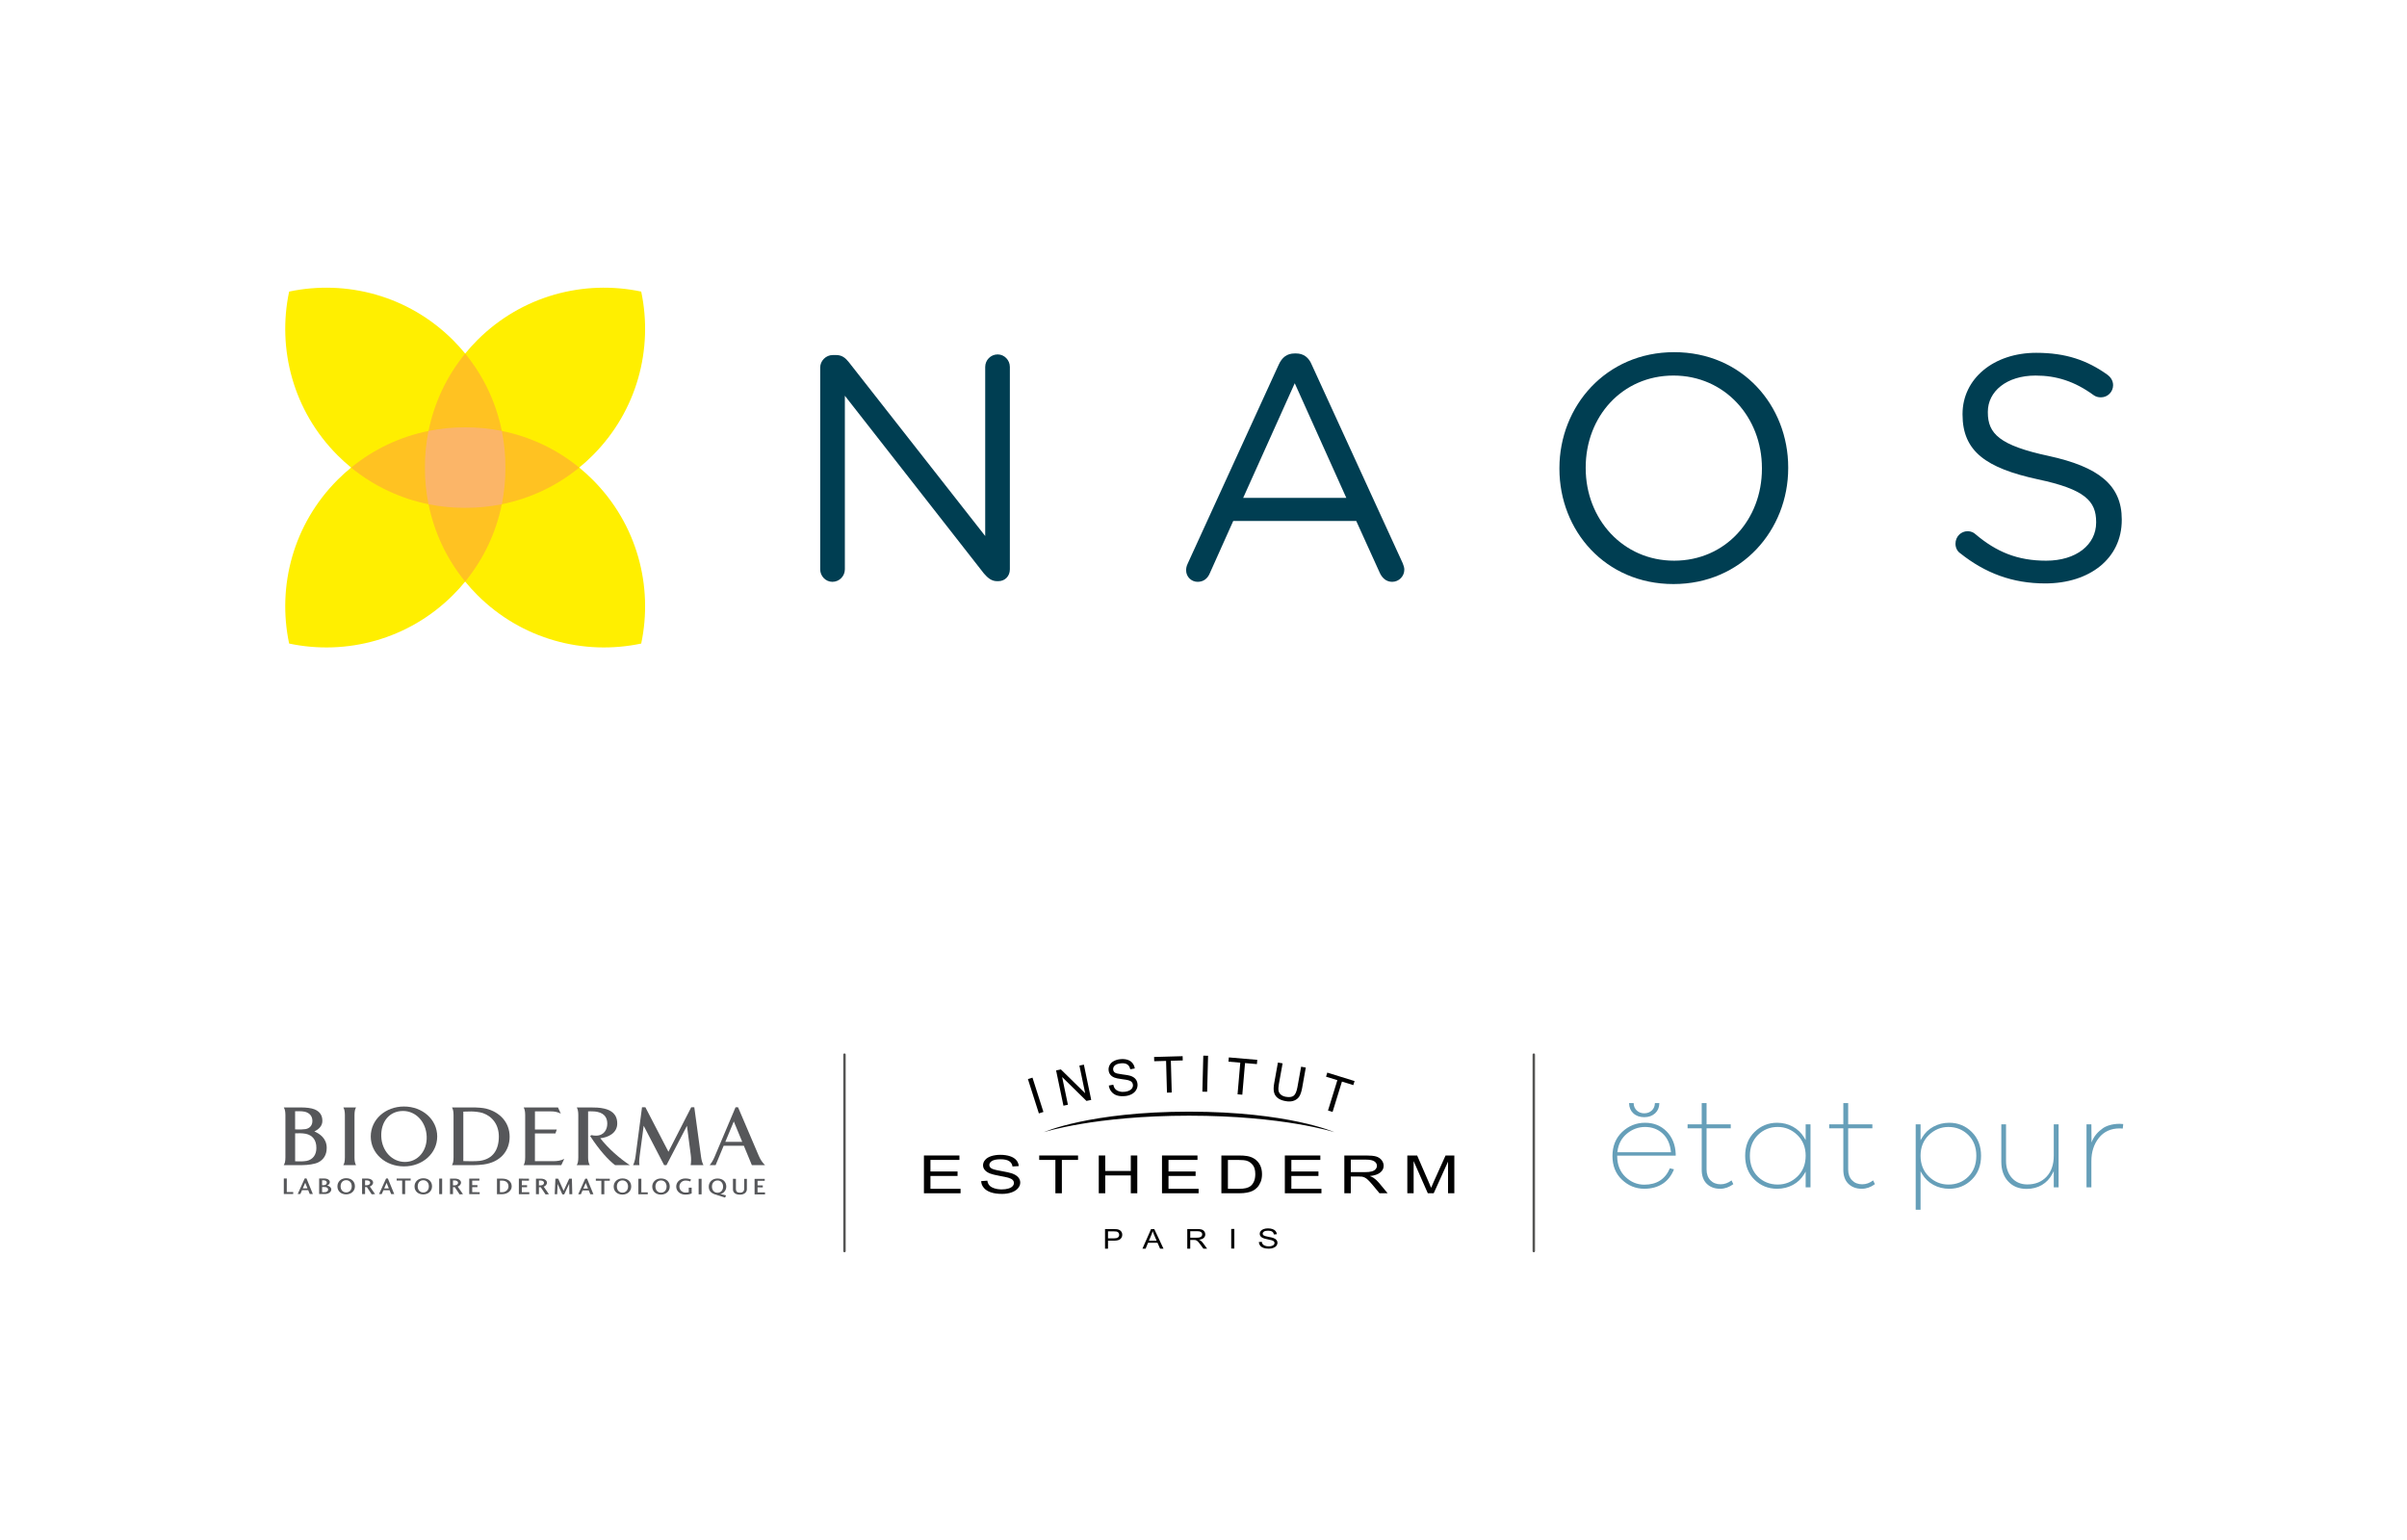 <?xml version="1.0" encoding="utf-8"?>
<!-- Generator: Adobe Illustrator 15.1.0, SVG Export Plug-In . SVG Version: 6.00 Build 0)  -->
<!DOCTYPE svg PUBLIC "-//W3C//DTD SVG 1.1//EN" "http://www.w3.org/Graphics/SVG/1.1/DTD/svg11.dtd">
<svg version="1.1" id="katman_1" xmlns="http://www.w3.org/2000/svg" xmlns:xlink="http://www.w3.org/1999/xlink" x="0px" y="0px"
	 width="250px" height="160px" viewBox="0 0 250 160" enable-background="new 0 0 250 160" xml:space="preserve">
<g>
	<g>
		<g>
			
				<linearGradient id="SVGID_1_" gradientUnits="userSpaceOnUse" x1="-135.848" y1="-731.698" x2="-135.848" y2="-731.698" gradientTransform="matrix(80.8 -56.577 -56.577 -80.8 -30340.348 -66612.047)">
				<stop  offset="0" style="stop-color:#C41974"/>
				<stop  offset="0.25" style="stop-color:#FF007F"/>
				<stop  offset="1" style="stop-color:#FF007F"/>
			</linearGradient>
			<path fill="url(#SVGID_1_)" d="M80.374,195.247"/>
		</g>
	</g>
</g>
<g>
	<polygon fill="#010101" points="95.963,123.976 95.963,120.05 99.649,120.05 99.649,120.511 96.64,120.511 96.64,121.712 
		99.455,121.712 99.455,122.177 96.64,122.177 96.64,123.514 99.768,123.514 99.768,123.976 	"/>
	<g>
		<path fill="#010101" d="M101.908,122.713l0.641-0.045c0.029,0.196,0.099,0.358,0.208,0.484s0.28,0.229,0.511,0.307
			c0.233,0.077,0.493,0.116,0.782,0.116c0.258,0,0.482-0.029,0.68-0.089c0.196-0.058,0.343-0.14,0.437-0.241
			c0.097-0.104,0.143-0.216,0.143-0.338c0-0.121-0.044-0.229-0.137-0.32c-0.091-0.093-0.244-0.168-0.457-0.23
			c-0.137-0.042-0.44-0.104-0.905-0.191c-0.469-0.087-0.794-0.169-0.984-0.244c-0.243-0.1-0.425-0.221-0.545-0.367
			c-0.12-0.146-0.18-0.309-0.18-0.488c0-0.199,0.072-0.385,0.219-0.557c0.146-0.173,0.359-0.304,0.638-0.394
			c0.282-0.09,0.595-0.134,0.936-0.134c0.379,0,0.71,0.047,0.999,0.141c0.288,0.094,0.511,0.23,0.665,0.413
			c0.155,0.181,0.239,0.386,0.252,0.617l-0.647,0.04c-0.035-0.246-0.152-0.433-0.354-0.559c-0.198-0.127-0.494-0.189-0.884-0.189
			c-0.406,0-0.703,0.058-0.891,0.172c-0.185,0.115-0.278,0.254-0.278,0.416c0,0.142,0.064,0.257,0.199,0.348
			c0.129,0.092,0.468,0.185,1.016,0.278c0.546,0.097,0.921,0.18,1.125,0.251c0.299,0.105,0.515,0.238,0.657,0.4
			c0.142,0.161,0.213,0.347,0.213,0.557c0,0.208-0.077,0.404-0.233,0.588c-0.156,0.185-0.379,0.328-0.668,0.431
			c-0.291,0.103-0.616,0.155-0.983,0.155c-0.46,0-0.848-0.054-1.159-0.158c-0.313-0.102-0.556-0.258-0.735-0.465
			C102.011,123.21,101.917,122.975,101.908,122.713"/>
		<polygon fill="#010101" points="109.616,123.976 109.616,120.511 107.936,120.511 107.936,120.05 111.97,120.05 111.97,120.511 
			110.29,120.511 110.29,123.976 		"/>
		<polygon fill="#010101" points="114.122,123.976 114.122,120.05 114.794,120.05 114.794,121.661 117.449,121.661 117.449,120.05 
			118.123,120.05 118.123,123.976 117.449,123.976 117.449,122.123 114.794,122.123 114.794,123.976 		"/>
		<polygon fill="#010101" points="120.689,123.976 120.689,120.05 124.375,120.05 124.375,120.511 121.366,120.511 121.366,121.712 
			124.181,121.712 124.181,122.177 121.366,122.177 121.366,123.514 124.493,123.514 124.493,123.976 		"/>
		<path fill="#010101" d="M126.857,123.976v-3.926h1.758c0.396,0,0.701,0.02,0.91,0.057c0.293,0.051,0.541,0.145,0.748,0.279
			c0.27,0.176,0.471,0.399,0.604,0.671c0.135,0.273,0.201,0.584,0.201,0.935c0,0.298-0.045,0.562-0.137,0.793
			c-0.092,0.229-0.207,0.42-0.346,0.572c-0.145,0.15-0.299,0.268-0.467,0.355c-0.168,0.086-0.371,0.152-0.609,0.196
			c-0.236,0.044-0.514,0.067-0.82,0.067H126.857z M127.535,123.514h1.088c0.334,0,0.6-0.024,0.789-0.073
			c0.193-0.048,0.346-0.116,0.461-0.203c0.158-0.123,0.283-0.289,0.371-0.497c0.09-0.209,0.135-0.461,0.135-0.758
			c0-0.411-0.088-0.726-0.262-0.946c-0.176-0.22-0.389-0.369-0.639-0.443c-0.18-0.054-0.473-0.081-0.875-0.081h-1.068V123.514z"/>
		<polygon fill="#010101" points="133.449,123.976 133.449,120.05 137.135,120.05 137.135,120.511 134.125,120.511 134.125,121.712 
			136.939,121.712 136.939,122.177 134.125,122.177 134.125,123.514 137.25,123.514 137.25,123.976 		"/>
		<path fill="#010101" d="M139.627,123.976v-3.926h2.264c0.455,0,0.801,0.035,1.039,0.104c0.238,0.072,0.424,0.196,0.568,0.374
			c0.139,0.179,0.213,0.375,0.213,0.592c0,0.277-0.117,0.512-0.355,0.702c-0.232,0.191-0.594,0.313-1.086,0.365
			c0.18,0.064,0.314,0.13,0.408,0.196c0.197,0.139,0.383,0.313,0.559,0.521l0.885,1.07h-0.844l-0.676-0.819
			c-0.197-0.234-0.361-0.416-0.488-0.539c-0.127-0.127-0.242-0.213-0.342-0.263c-0.102-0.049-0.205-0.084-0.311-0.104
			c-0.076-0.011-0.201-0.017-0.375-0.017h-0.787v1.742H139.627z M140.299,121.781h1.455c0.309,0,0.551-0.024,0.725-0.075
			c0.174-0.047,0.307-0.126,0.398-0.233c0.09-0.108,0.135-0.225,0.135-0.353c0-0.184-0.088-0.338-0.264-0.456
			c-0.176-0.12-0.451-0.181-0.83-0.181h-1.619V121.781z"/>
		<path fill="#010101" d="M146.17,123.976v-3.926h1.02l1.207,2.78c0.111,0.258,0.195,0.453,0.244,0.581
			c0.059-0.144,0.15-0.353,0.271-0.629l1.229-2.732h0.912v3.926h-0.656v-3.286l-1.488,3.286h-0.611l-1.473-3.343v3.343H146.17z"/>
		<path fill="#010101" d="M114.773,129.732v-2.039h0.884c0.156,0,0.274,0.007,0.357,0.019c0.115,0.018,0.211,0.049,0.288,0.097
			c0.078,0.046,0.142,0.113,0.191,0.198c0.047,0.082,0.068,0.176,0.068,0.277c0,0.172-0.061,0.318-0.188,0.438
			c-0.128,0.12-0.356,0.18-0.689,0.18h-0.602v0.83H114.773z M115.083,128.661h0.607c0.201,0,0.34-0.031,0.424-0.097
			c0.084-0.063,0.127-0.155,0.127-0.271c0-0.086-0.026-0.159-0.072-0.221c-0.052-0.06-0.114-0.101-0.199-0.119
			c-0.048-0.013-0.147-0.019-0.286-0.019h-0.602V128.661z"/>
		<path fill="#010101" d="M118.656,129.735l0.898-2.037h0.335l0.958,2.037h-0.353l-0.271-0.617h-0.984l-0.252,0.617H118.656z
			 M119.332,128.899h0.795l-0.243-0.565c-0.074-0.172-0.133-0.313-0.169-0.423c-0.031,0.132-0.077,0.261-0.129,0.389
			L119.332,128.899z"/>
		<path fill="#010101" d="M123.314,129.731v-2.039h1.039c0.207,0,0.368,0.018,0.476,0.056c0.106,0.037,0.196,0.102,0.261,0.195
			c0.063,0.091,0.095,0.194,0.095,0.306c0,0.145-0.054,0.267-0.159,0.366c-0.106,0.099-0.273,0.161-0.499,0.188
			c0.083,0.034,0.146,0.068,0.188,0.103c0.09,0.071,0.174,0.162,0.256,0.271l0.403,0.555h-0.386l-0.31-0.425
			c-0.091-0.122-0.167-0.214-0.224-0.28c-0.059-0.064-0.112-0.11-0.156-0.136c-0.048-0.025-0.096-0.044-0.145-0.054
			c-0.032-0.007-0.093-0.01-0.172-0.01h-0.359v0.904H123.314z M123.623,128.593h0.664c0.146,0,0.255-0.014,0.333-0.04
			c0.08-0.024,0.141-0.066,0.183-0.12c0.043-0.058,0.063-0.119,0.063-0.184c0-0.096-0.042-0.177-0.12-0.237
			c-0.081-0.063-0.206-0.094-0.38-0.094h-0.742V128.593z"/>
		<rect x="127.879" y="127.683" fill="#010101" width="0.324" height="2.036"/>
		<path fill="#010101" d="M130.748,129.043l0.305-0.023c0.014,0.104,0.049,0.187,0.102,0.251c0.053,0.066,0.133,0.12,0.242,0.159
			c0.107,0.041,0.236,0.061,0.373,0.061c0.125,0,0.23-0.015,0.324-0.045c0.096-0.03,0.168-0.072,0.213-0.126
			c0.045-0.055,0.068-0.111,0.068-0.175s-0.023-0.119-0.064-0.167c-0.047-0.048-0.119-0.087-0.221-0.119
			c-0.066-0.021-0.209-0.055-0.436-0.1c-0.223-0.046-0.379-0.088-0.469-0.128c-0.117-0.052-0.203-0.113-0.258-0.188
			c-0.061-0.077-0.088-0.162-0.088-0.258c0-0.101,0.033-0.197,0.104-0.288c0.068-0.088,0.174-0.157,0.307-0.202
			c0.133-0.048,0.283-0.071,0.445-0.071c0.184,0,0.342,0.026,0.48,0.074s0.244,0.12,0.322,0.215
			c0.068,0.095,0.111,0.203,0.117,0.319l-0.309,0.021c-0.02-0.129-0.072-0.225-0.172-0.29c-0.094-0.065-0.236-0.098-0.424-0.098
			c-0.193,0-0.336,0.029-0.426,0.088c-0.09,0.063-0.135,0.133-0.135,0.217c0,0.072,0.031,0.135,0.096,0.182
			c0.063,0.045,0.225,0.095,0.484,0.146c0.264,0.047,0.445,0.09,0.541,0.129c0.141,0.054,0.246,0.123,0.314,0.206
			c0.066,0.084,0.102,0.182,0.102,0.291c0,0.106-0.037,0.208-0.111,0.305s-0.186,0.17-0.324,0.223
			c-0.135,0.054-0.291,0.081-0.467,0.081c-0.223,0-0.406-0.027-0.555-0.082c-0.148-0.052-0.266-0.134-0.35-0.24
			C130.797,129.301,130.754,129.181,130.748,129.043"/>
		<path fill="#010101" d="M108.418,117.628c0,0,4.76-2.13,15.08-2.13c10.319,0,15.1,2.13,15.1,2.13s-5.303-1.714-15.1-1.714
			C113.695,115.914,108.418,117.628,108.418,117.628"/>
		
			<rect x="105.706" y="113.52" transform="matrix(0.304 0.953 -0.953 0.304 183.287 -23.285)" fill="#010101" width="3.74" height="0.496"/>
		<polygon fill="#010101" points="110.453,114.876 109.69,111.214 110.188,111.109 112.71,113.586 112.111,110.71 112.576,110.613 
			113.338,114.276 112.842,114.38 110.318,111.9 110.917,114.779 		"/>
		<path fill="#010101" d="M115.166,112.784l0.461-0.09c0.042,0.185,0.107,0.331,0.202,0.442c0.093,0.11,0.228,0.193,0.405,0.249
			c0.177,0.056,0.371,0.072,0.583,0.05c0.188-0.02,0.35-0.065,0.488-0.136c0.137-0.071,0.236-0.159,0.296-0.263
			c0.061-0.105,0.084-0.214,0.073-0.33c-0.014-0.116-0.057-0.214-0.133-0.294c-0.077-0.08-0.197-0.142-0.359-0.184
			c-0.104-0.029-0.331-0.066-0.681-0.112c-0.351-0.046-0.598-0.097-0.743-0.156c-0.187-0.074-0.332-0.175-0.433-0.303
			c-0.102-0.129-0.162-0.279-0.18-0.45c-0.021-0.188,0.015-0.368,0.104-0.542c0.09-0.176,0.233-0.315,0.428-0.42
			c0.196-0.107,0.418-0.173,0.669-0.199c0.277-0.029,0.524-0.011,0.745,0.056s0.396,0.18,0.527,0.341
			c0.13,0.16,0.213,0.349,0.245,0.565l-0.469,0.086c-0.049-0.231-0.154-0.401-0.313-0.505c-0.16-0.104-0.382-0.143-0.668-0.112
			c-0.297,0.031-0.509,0.108-0.634,0.232c-0.124,0.123-0.179,0.262-0.162,0.415c0.013,0.134,0.073,0.239,0.179,0.314
			c0.104,0.077,0.361,0.139,0.771,0.187c0.41,0.049,0.693,0.099,0.848,0.15c0.229,0.077,0.4,0.187,0.52,0.328
			c0.12,0.143,0.19,0.313,0.21,0.512c0.022,0.198-0.015,0.391-0.11,0.578c-0.094,0.187-0.243,0.34-0.446,0.459
			c-0.202,0.119-0.436,0.194-0.701,0.222c-0.337,0.036-0.623,0.015-0.862-0.058c-0.237-0.074-0.432-0.203-0.582-0.387
			C115.292,113.247,115.198,113.032,115.166,112.784"/>
		<polygon fill="#010101" points="121.206,113.521 121.114,110.223 119.881,110.257 119.869,109.816 122.833,109.733 
			122.845,110.175 121.609,110.209 121.701,113.508 		"/>
		
			<rect x="124.925" y="109.772" transform="matrix(-1 -0.026 0.026 -1 247.449 226.451)" fill="#010101" width="0.496" height="3.741"/>
		<polygon fill="#010101" points="128.537,113.694 128.82,110.406 127.592,110.301 127.631,109.86 130.586,110.115 130.547,110.556 
			129.314,110.449 129.031,113.736 		"/>
		<path fill="#010101" d="M135.139,110.827l0.486,0.088l-0.381,2.127c-0.068,0.37-0.162,0.656-0.285,0.859s-0.305,0.353-0.551,0.449
			c-0.242,0.097-0.541,0.114-0.896,0.05c-0.344-0.063-0.615-0.173-0.813-0.331c-0.199-0.158-0.324-0.359-0.377-0.601
			c-0.055-0.241-0.047-0.559,0.025-0.948l0.383-2.127l0.486,0.087l-0.383,2.124c-0.055,0.32-0.068,0.563-0.037,0.725
			s0.113,0.297,0.244,0.405c0.129,0.108,0.299,0.181,0.508,0.219c0.359,0.065,0.627,0.029,0.813-0.105
			c0.18-0.135,0.311-0.435,0.395-0.896L135.139,110.827z"/>
		<polygon fill="#010101" points="137.932,115.379 138.904,112.227 137.729,111.863 137.857,111.441 140.691,112.317 
			140.561,112.738 139.379,112.373 138.406,115.525 		"/>
		<path fill="#56575A" d="M72.112,115.039h-0.318l-2.368,4.624l-2.395-4.624h-0.349l-0.667,5.067
			c-0.07,0.505-0.158,0.729-0.261,0.946h0.664c-0.053-0.188-0.035-0.548,0.024-0.99l0.412-3.101l2.122,4.089h0.248l2.126-4.086
			l0.396,3.037c0.045,0.341,0.044,0.753-0.013,1.051h1.328c-0.139-0.309-0.19-0.445-0.26-0.95L72.112,115.039z"/>
		<path fill="#56575A" d="M41.959,114.962c-1.935,0-3.451,1.357-3.451,3.113c0,1.752,1.516,3.109,3.451,3.109
			c1.934,0,3.451-1.357,3.451-3.109C45.41,116.319,43.893,114.962,41.959,114.962 M42.057,120.722c-1.337,0-2.4-1.139-2.457-2.646
			c-0.055-1.512,0.827-2.65,2.261-2.65c1.337,0,2.4,1.139,2.456,2.65C44.373,119.583,43.393,120.722,42.057,120.722"/>
		<path fill="#56575A" d="M76.657,115.04h-0.259l-2.185,5.168c-0.167,0.387-0.32,0.621-0.504,0.843h0.619l0.833-2.008h2.099
			l0.83,2.008h1.366c-0.236-0.226-0.484-0.564-0.653-0.982L76.657,115.04z M75.333,118.635l0.883-2.12l0.876,2.12H75.333z"/>
		<path fill="#56575A" d="M31.26,115.059h-1.784c0.109,0.176,0.167,0.43,0.167,0.779v4.403c0,0.437-0.064,0.642-0.173,0.81h1.929
			c0.601,0,1.305-0.114,1.642-0.279c0.552-0.272,0.891-0.77,0.892-1.506c0-1.021-0.76-1.489-1.283-1.715
			c0.443-0.21,0.833-0.563,0.833-1.091c0-0.604-0.281-0.979-0.808-1.201C32.343,115.119,31.796,115.059,31.26,115.059
			 M31.254,117.349c-0.226,0-0.44-0.003-0.603-0.008v-1.885c0.094-0.006,0.237-0.006,0.427-0.006c0.164,0,0.436,0.018,0.577,0.052
			c0.469,0.117,0.792,0.43,0.792,0.961c0,0.501-0.319,0.784-0.726,0.848C31.625,117.326,31.353,117.349,31.254,117.349
			 M31.351,120.661c-0.088,0-0.584-0.003-0.698-0.006v-2.907c0.082-0.002,0.427-0.007,0.536-0.007c0.11,0,0.403,0.018,0.563,0.053
			c0.694,0.149,1.117,0.633,1.108,1.491c-0.001,0.665-0.335,1.183-1.006,1.327C31.736,120.636,31.438,120.661,31.351,120.661"/>
		<path fill="#56575A" d="M57.953,115.059h-3.564c0.103,0.176,0.158,0.431,0.158,0.779v4.403c0,0.437-0.061,0.642-0.164,0.81h3.915
			l0.306-0.65c-0.37,0.194-0.742,0.241-1.153,0.241h-1.892l0.002-2.882h2.128l0.143-0.41h-2.271l0.002-1.881h1.648
			c0.364,0,0.668,0.037,1.036,0.237L57.953,115.059z"/>
		<path fill="#56575A" d="M49.375,115.06h-2.429c0.105,0.174,0.16,0.429,0.16,0.778v4.403c0,0.437-0.06,0.642-0.163,0.812h2.274
			c0.244,0,0.733-0.029,1.019-0.071c1.705-0.237,2.697-1.369,2.697-2.884c0-1.479-1.011-2.563-2.462-2.921
			C50.155,115.101,49.567,115.06,49.375,115.06 M48.864,120.647c-0.349,0-0.586-0.001-0.742-0.014v-5.139
			c0.192-0.006,0.599-0.018,0.829-0.018c0.299,0,0.888,0.057,1.215,0.173c0.982,0.349,1.646,1.218,1.646,2.432
			c0,1.363-0.601,2.334-1.973,2.527c-0.169,0.025-0.533,0.038-0.72,0.038H48.864"/>
		<path fill="#56575A" d="M36.983,115.059h-1.321c0.105,0.176,0.159,0.431,0.159,0.779v4.403c0,0.437-0.06,0.642-0.163,0.81h1.322
			c-0.106-0.175-0.16-0.429-0.16-0.779v-4.4C36.82,115.433,36.88,115.228,36.983,115.059"/>
		<path fill="#56575A" d="M61.381,115.059c-0.084,0-0.163,0.001-0.232,0.001h-1.243c0.105,0.175,0.158,0.429,0.158,0.778v4.403
			c0,0.437-0.059,0.642-0.162,0.81h1.353c-0.135-0.231-0.172-0.506-0.172-0.804v-4.781c0.058-0.002,0.154-0.005,0.267-0.005
			c0.212,0,0.491,0.01,0.717,0.062c0.78,0.177,1.007,0.678,1.007,1.222c0,0.582-0.317,1.244-1.186,1.244
			c-0.138,0-0.291-0.018-0.458-0.054l-0.136,0.09c1.027,1.577,1.923,2.511,2.587,3.026h1.533c-1.068-0.705-2.221-1.713-3.068-2.793
			c0.792-0.08,1.763-0.516,1.763-1.531c0-0.983-0.643-1.387-1.365-1.552C62.287,115.068,61.769,115.059,61.381,115.059"/>
		<polygon fill="#56575A" points="29.788,122.438 29.478,122.438 29.477,124.052 30.454,124.054 30.454,123.849 29.786,123.847 		
			"/>
		<path fill="#56575A" d="M31.834,122.435h-0.185l-0.73,1.619h0.276l0.175-0.398h0.641l0.163,0.4h0.321L31.834,122.435z
			 M31.452,123.466l0.25-0.583l0.234,0.583H31.452z"/>
		<path fill="#56575A" d="M33.667,122.44h-0.519l-0.002,1.615h0.616c0.332,0,0.647-0.198,0.647-0.474
			c0-0.203-0.191-0.376-0.446-0.402c0.126-0.044,0.292-0.161,0.292-0.365C34.256,122.604,34.032,122.44,33.667,122.44
			 M33.454,123.141l0.001-0.515h0.15c0.232,0.002,0.341,0.104,0.339,0.241c0,0.166-0.134,0.273-0.336,0.273H33.454z M33.454,123.869
			v-0.542h0.253c0.25,0,0.376,0.112,0.376,0.265c0,0.162-0.144,0.277-0.389,0.277h-0.001H33.454z"/>
		<path fill="#56575A" d="M35.956,122.41c-0.53,0-0.91,0.36-0.911,0.841c-0.001,0.514,0.385,0.839,0.909,0.839
			c0.5,0,0.91-0.329,0.91-0.838C36.864,122.76,36.518,122.411,35.956,122.41 M35.955,123.887L35.955,123.887
			c-0.356-0.002-0.58-0.272-0.579-0.636c0-0.37,0.222-0.636,0.578-0.636h0.001c0.355,0,0.578,0.273,0.578,0.637
			C36.533,123.614,36.31,123.887,35.955,123.887"/>
		<path fill="#56575A" d="M38.108,122.444h-0.501l0,1.614h0.31v-0.726h0.187l0.502,0.752l0.35-0.023l-0.549-0.788
			c0.138-0.036,0.345-0.189,0.345-0.412C38.751,122.657,38.542,122.444,38.108,122.444 M37.918,123.144v-0.51h0.166
			c0.254,0,0.361,0.121,0.361,0.25c0,0.124-0.113,0.26-0.361,0.26h-0.002H37.918z"/>
		<path fill="#56575A" d="M40.286,122.441h-0.186l-0.731,1.62h0.277l0.177-0.4h0.639l0.164,0.4l0.32,0.001L40.286,122.441z
			 M39.903,123.474l0.25-0.585l0.233,0.585H39.903z"/>
		<polygon fill="#56575A" points="41.198,122.446 41.198,122.655 41.771,122.656 41.771,124.063 42.08,124.064 42.081,122.656 
			42.652,122.656 42.652,122.448 		"/>
		<path fill="#56575A" d="M43.965,122.417c-0.53,0-0.91,0.36-0.91,0.84c0,0.514,0.384,0.838,0.909,0.838h0.001
			c0.5,0,0.908-0.327,0.909-0.837C44.874,122.768,44.527,122.418,43.965,122.417 M43.965,123.892h-0.001
			c-0.355,0-0.579-0.271-0.578-0.635c0-0.37,0.223-0.637,0.579-0.637c0.355,0.001,0.578,0.275,0.578,0.638
			C44.543,123.621,44.319,123.892,43.965,123.892"/>
		<rect x="45.616" y="122.451" fill="#56575A" width="0.307" height="1.615"/>
		<path fill="#56575A" d="M46.74,122.452l-0.002,1.615h0.31l0-0.728h0.186l0.503,0.753l0.349-0.024l-0.548-0.787
			c0.137-0.038,0.345-0.19,0.345-0.413c0-0.203-0.209-0.416-0.643-0.416H46.74z M47.048,123.152v-0.512h0.167
			c0.253,0,0.36,0.122,0.36,0.252c0,0.123-0.113,0.26-0.361,0.26h-0.002H47.048z"/>
		<polygon fill="#56575A" points="48.737,122.452 48.734,124.068 49.821,124.069 49.821,123.864 49.045,123.862 49.045,123.341 
			49.588,123.341 49.588,123.134 49.045,123.134 49.045,122.659 49.79,122.659 49.79,122.453 		"/>
		<path fill="#56575A" d="M51.617,122.455l-0.002,1.616h0.556h0.001c0.515,0,0.975-0.346,0.975-0.811c0-0.5-0.395-0.805-0.975-0.805
			L51.617,122.455z M52.18,123.865h-0.255l0-1.204l0.25,0.001c0.326,0,0.64,0.182,0.639,0.599
			C52.814,123.624,52.49,123.865,52.18,123.865"/>
		<polygon fill="#56575A" points="53.891,122.456 53.89,124.073 54.973,124.073 54.973,123.868 54.199,123.867 54.199,123.344 
			54.742,123.344 54.743,123.138 54.199,123.138 54.2,122.663 54.941,122.664 54.941,122.458 		"/>
		<path fill="#56575A" d="M56.168,122.458h-0.5l0,1.615h0.309v-0.726h0.185l0.503,0.752l0.349-0.025l-0.548-0.786
			c0.137-0.037,0.343-0.19,0.344-0.413C56.809,122.672,56.599,122.459,56.168,122.458 M56.14,123.159l-0.164-0.001v-0.511h0.168
			c0.252,0,0.36,0.122,0.359,0.252C56.503,123.023,56.39,123.159,56.14,123.159"/>
		<polygon fill="#56575A" points="57.976,122.46 57.686,122.46 57.615,124.076 57.871,124.076 57.915,123.008 58.409,124.093 
			58.601,124.093 59.117,122.987 59.137,124.076 59.438,124.076 59.4,122.461 59.12,122.461 58.54,123.716 		"/>
		<path fill="#56575A" d="M60.787,122.458l-0.731,1.62h0.277l0.175-0.4h0.642l0.163,0.4h0.32l-0.66-1.62H60.787z M60.589,123.49
			l0.251-0.585l0.232,0.585H60.589z"/>
		<polygon fill="#56575A" points="61.885,122.463 61.885,122.672 62.458,122.672 62.457,124.079 62.766,124.079 62.767,122.672 
			63.337,122.673 63.337,122.465 		"/>
		<path fill="#56575A" d="M64.651,122.434c-0.53,0-0.911,0.36-0.911,0.84c0,0.513,0.385,0.839,0.91,0.839h0.002
			c0.499,0,0.908-0.33,0.908-0.837C65.56,122.783,65.213,122.435,64.651,122.434 M64.652,123.909L64.652,123.909
			c-0.357,0-0.581-0.272-0.58-0.636c0-0.37,0.223-0.636,0.579-0.636c0.355,0,0.579,0.273,0.578,0.636
			C65.229,123.639,65.006,123.909,64.652,123.909"/>
		<polygon fill="#56575A" points="66.613,122.467 66.303,122.467 66.302,124.082 67.279,124.083 67.279,123.878 66.611,123.878 		
			"/>
		<path fill="#56575A" d="M68.653,122.438c-0.528,0-0.908,0.36-0.909,0.839c0,0.515,0.384,0.839,0.909,0.839
			c0.501,0,0.91-0.329,0.911-0.837c0-0.491-0.347-0.841-0.909-0.841H68.653 M68.655,123.913c-0.356-0.002-0.579-0.272-0.579-0.635
			c0-0.371,0.224-0.638,0.58-0.638c0.355,0,0.578,0.273,0.578,0.638S69.01,123.913,68.655,123.913"/>
		<path fill="#56575A" d="M71.18,122.438c-0.55,0-0.945,0.37-0.946,0.841c0,0.469,0.391,0.838,0.948,0.839
			c0.363,0,0.572-0.084,0.658-0.121l0-0.605l-0.304-0.001v0.47c-0.067,0.021-0.138,0.042-0.323,0.042
			c-0.346,0-0.648-0.243-0.648-0.623c0-0.344,0.28-0.625,0.627-0.625h0.001c0.263,0,0.433,0.067,0.492,0.093l0.091-0.199
			C71.696,122.518,71.527,122.439,71.18,122.438"/>
		<rect x="72.563" y="122.472" fill="#56575A" width="0.306" height="1.616"/>
		<path fill="#56575A" d="M74.524,122.442c-0.529,0-0.909,0.36-0.91,0.839c0,0.421,0.226,0.665,0.64,0.81l1.056,0.335l0.101-0.228
			l-0.579-0.143c0.334-0.074,0.602-0.39,0.602-0.771C75.434,122.791,75.087,122.443,74.524,122.442 M74.523,123.92
			c-0.356,0-0.579-0.275-0.578-0.638c0-0.363,0.223-0.637,0.576-0.637h0.002c0.357,0,0.579,0.274,0.579,0.639
			C75.103,123.647,74.881,123.92,74.523,123.92"/>
		<path fill="#56575A" d="M76.127,122.474l-0.001,1.089c-0.001,0.334,0.252,0.559,0.723,0.56h0.001c0.519,0,0.723-0.31,0.724-0.568
			l0.001-1.077h-0.28l-0.001,1.057c0,0.194-0.135,0.378-0.423,0.378c-0.304,0-0.437-0.124-0.437-0.378l0.002-1.058L76.127,122.474z"
			/>
		<polygon fill="#56575A" points="78.374,122.477 78.374,124.093 79.457,124.093 79.457,123.888 78.683,123.888 78.683,123.363 
			79.226,123.364 79.226,123.159 78.683,123.158 78.683,122.683 79.427,122.683 79.427,122.478 		"/>
		<path fill="#555554" d="M87.71,130.108L87.71,130.108c-0.069,0-0.126-0.057-0.126-0.127v-20.409c0-0.069,0.057-0.126,0.126-0.126
			c0.07,0,0.127,0.057,0.127,0.126v20.409C87.837,130.052,87.78,130.108,87.71,130.108"/>
		<path fill="#555554" d="M159.305,130.108L159.305,130.108c-0.068,0-0.127-0.057-0.127-0.127v-20.409
			c0-0.069,0.059-0.126,0.127-0.126c0.07,0,0.127,0.057,0.127,0.126v20.409C159.432,130.052,159.375,130.108,159.305,130.108"/>
	</g>
	<g>
		<defs>
			<rect id="SVGID_2_" x="167.477" y="114.605" width="53.053" height="11.083"/>
		</defs>
		<clipPath id="SVGID_3_">
			<use xlink:href="#SVGID_2_"  overflow="visible"/>
		</clipPath>
		<path clip-path="url(#SVGID_3_)" fill="#669FB9" d="M170.865,116.65c-0.916,0-1.717,0.322-2.385,0.957
			c-0.666,0.635-1.004,1.476-1.004,2.499c0,1.014,0.334,1.843,0.99,2.464c0.658,0.622,1.438,0.937,2.316,0.937
			c0.756,0,1.41-0.182,1.943-0.541c0.508-0.343,0.891-0.842,1.141-1.482l-0.428-0.1c-0.477,1.128-1.369,1.7-2.656,1.7
			c-0.732,0-1.389-0.27-1.951-0.804c-0.564-0.535-0.854-1.253-0.863-2.132v-0.084h6.078V119.9c-0.037-0.959-0.354-1.75-0.943-2.35
			C172.516,116.953,171.762,116.65,170.865,116.65 M173.551,119.71h-5.564l0.012-0.094c0.092-0.76,0.424-1.378,0.982-1.839
			c0.559-0.458,1.191-0.69,1.885-0.69c0.713,0,1.322,0.227,1.813,0.674c0.488,0.446,0.779,1.071,0.863,1.856L173.551,119.71z"/>
		<path clip-path="url(#SVGID_3_)" fill="#669FB9" d="M171.883,114.605l-0.002,0.041c-0.012,0.293-0.117,0.536-0.314,0.724
			c-0.211,0.197-0.477,0.298-0.793,0.298c-0.307,0-0.57-0.101-0.779-0.298c-0.197-0.187-0.305-0.431-0.316-0.724l-0.002-0.041
			h-0.473v0.043c0.012,0.419,0.16,0.763,0.439,1.019c0.291,0.269,0.672,0.404,1.131,0.404c0.461,0,0.84-0.136,1.133-0.404
			c0.279-0.256,0.426-0.599,0.438-1.019l0.002-0.043H171.883z"/>
		<path clip-path="url(#SVGID_3_)" fill="#669FB9" d="M178.707,123.043c-0.434,0-0.789-0.14-1.055-0.416s-0.402-0.653-0.402-1.121
			v-4.281h2.512v-0.41h-2.512v-2.209h-0.504v2.209h-1.467v0.41h1.467v4.322c0,0.614,0.176,1.1,0.523,1.442
			c0.348,0.344,0.818,0.519,1.395,0.519c0.473,0,0.932-0.161,1.365-0.478l-0.186-0.392
			C179.494,122.907,179.113,123.043,178.707,123.043"/>
		<path clip-path="url(#SVGID_3_)" fill="#669FB9" d="M186.219,117.059c-0.492-0.271-1.045-0.409-1.641-0.409
			c-0.914,0-1.705,0.322-2.348,0.958c-0.645,0.634-0.971,1.466-0.971,2.472c0,1.015,0.322,1.849,0.963,2.478
			c0.639,0.631,1.434,0.95,2.355,0.95c0.596,0,1.148-0.135,1.643-0.401c0.49-0.266,0.885-0.644,1.168-1.121l0.154-0.263v1.636h0.504
			v-6.543h-0.504v1.635l-0.154-0.263C187.104,117.708,186.711,117.329,186.219,117.059 M187.543,120.079
			c0,0.879-0.289,1.605-0.861,2.158c-0.572,0.554-1.258,0.833-2.035,0.833c-0.814,0-1.508-0.275-2.061-0.819
			c-0.555-0.544-0.836-1.275-0.836-2.172c0-0.889,0.285-1.617,0.842-2.166c0.561-0.549,1.25-0.826,2.055-0.826
			c0.77,0,1.451,0.28,2.027,0.832C187.25,118.474,187.543,119.199,187.543,120.079"/>
		<path clip-path="url(#SVGID_3_)" fill="#669FB9" d="M193.414,123.043c-0.432,0-0.787-0.14-1.053-0.416
			c-0.268-0.276-0.402-0.653-0.402-1.121v-4.281h2.512v-0.41h-2.512v-2.209h-0.504v2.209h-1.469v0.41h1.469v4.322
			c0,0.614,0.176,1.1,0.523,1.442c0.348,0.344,0.816,0.519,1.396,0.519c0.471,0,0.928-0.161,1.361-0.478l-0.186-0.392
			C194.201,122.907,193.82,123.043,193.414,123.043"/>
		<path clip-path="url(#SVGID_3_)" fill="#669FB9" d="M202.455,116.65c-0.596,0-1.15,0.137-1.648,0.408
			c-0.496,0.271-0.891,0.654-1.176,1.142l-0.154,0.268v-1.653h-0.506v8.874h0.506v-3.999l0.154,0.269
			c0.285,0.486,0.68,0.871,1.176,1.142c0.498,0.271,1.053,0.407,1.648,0.407c0.914,0,1.703-0.319,2.342-0.95
			c0.639-0.629,0.963-1.464,0.963-2.478c0-1.006-0.324-1.838-0.963-2.473S203.369,116.65,202.455,116.65 M204.434,122.251
			c-0.553,0.544-1.246,0.819-2.061,0.819c-0.779,0-1.463-0.279-2.035-0.833c-0.57-0.552-0.861-1.279-0.861-2.158
			c0-0.88,0.291-1.605,0.869-2.16c0.576-0.553,1.258-0.832,2.027-0.832c0.805,0,1.496,0.277,2.055,0.826s0.84,1.277,0.84,2.166
			C205.268,120.976,204.988,121.707,204.434,122.251"/>
		<path clip-path="url(#SVGID_3_)" fill="#669FB9" d="M208.959,122.377c-0.4-0.447-0.605-1.041-0.605-1.763v-3.8h-0.49v3.896
			c0,0.843,0.24,1.529,0.719,2.042c0.473,0.51,1.115,0.77,1.898,0.77c0.605,0,1.143-0.138,1.598-0.407
			c0.457-0.27,0.818-0.653,1.074-1.141l0.158-0.298v1.682h0.504v-6.543h-0.504v3.278c0,0.904-0.252,1.632-0.75,2.162
			c-0.5,0.533-1.172,0.803-1.996,0.803C209.902,123.058,209.361,122.829,208.959,122.377"/>
		<path clip-path="url(#SVGID_3_)" fill="#669FB9" d="M218.42,117.215c-0.48,0.337-0.945,0.804-1.186,1.487l-0.016-1.888h-0.506
			v6.543h0.506v-2.716c0-0.958,0.262-1.771,0.779-2.419c0.521-0.654,1.248-0.985,2.158-0.985c0.131,0,0.238,0.005,0.324,0.015
			l0.049-0.467c-0.107-0.017-0.232-0.025-0.373-0.025C219.363,116.76,218.756,116.979,218.42,117.215"/>
	</g>
	<g>
		<path fill="#003E52" d="M85.188,38.186c0-0.699,0.599-1.298,1.297-1.298h0.366c0.599,0,0.966,0.299,1.332,0.765l14.144,18.037
			V38.12c0-0.699,0.564-1.298,1.297-1.298c0.699,0,1.264,0.6,1.264,1.298v21.031c0,0.699-0.499,1.231-1.198,1.231h-0.132
			c-0.566,0-0.965-0.333-1.365-0.798L87.75,41.115v18.036c0,0.699-0.565,1.298-1.297,1.298c-0.7,0-1.265-0.599-1.265-1.298V38.186z"
			/>
		<path fill="#003E52" d="M123.361,58.551l9.452-20.665c0.332-0.731,0.832-1.165,1.664-1.165h0.133c0.799,0,1.332,0.434,1.631,1.165
			l9.451,20.632c0.1,0.233,0.166,0.467,0.166,0.666c0,0.699-0.566,1.265-1.264,1.265c-0.635,0-1.066-0.433-1.299-0.965l-2.43-5.358
			h-12.777l-2.43,5.425c-0.232,0.565-0.666,0.898-1.266,0.898c-0.664,0-1.197-0.532-1.197-1.197
			C123.195,59.051,123.228,58.819,123.361,58.551 M139.834,51.729l-5.357-11.913l-5.357,11.913H139.834z"/>
		<path fill="#003E52" d="M161.967,48.702v-0.067c0-6.421,4.826-12.046,11.914-12.046s11.848,5.558,11.848,11.98v0.065
			c0,6.424-4.826,12.047-11.914,12.047S161.967,55.125,161.967,48.702 M183,48.702v-0.067c0-5.29-3.861-9.616-9.186-9.616
			s-9.117,4.26-9.117,9.551v0.065c0,5.292,3.859,9.618,9.184,9.618S183,53.994,183,48.702"/>
		<path fill="#003E52" d="M203.604,57.487c-0.301-0.199-0.5-0.565-0.5-0.998c0-0.732,0.564-1.299,1.266-1.299
			c0.33,0,0.629,0.135,0.797,0.3c2.197,1.864,4.393,2.763,7.354,2.763c3.129,0,5.193-1.664,5.193-3.96v-0.067
			c0-2.163-1.166-3.394-6.057-4.426c-5.357-1.164-7.82-2.895-7.82-6.722v-0.066c0-3.661,3.227-6.356,7.652-6.356
			c3.063,0,5.291,0.766,7.422,2.296c0.266,0.2,0.564,0.566,0.564,1.065c0,0.699-0.564,1.265-1.264,1.265
			c-0.299,0-0.533-0.066-0.766-0.232c-1.963-1.431-3.859-2.03-6.023-2.03c-3.027,0-4.957,1.664-4.957,3.76v0.067
			c0,2.196,1.197,3.428,6.322,4.525c5.189,1.132,7.588,3.028,7.588,6.589v0.067c0,3.992-3.328,6.588-7.953,6.588
			C209.025,60.615,206.197,59.55,203.604,57.487"/>
		<path fill="#FFEF00" d="M48.315,60.425c0.394,0.481,0.814,0.948,1.263,1.397c4.622,4.622,11.07,6.299,17.021,5.041
			c1.258-5.951-0.419-12.398-5.041-17.02c-0.449-0.45-0.916-0.871-1.397-1.264c0.482-0.395,0.948-0.815,1.397-1.265
			c4.622-4.622,6.299-11.069,5.041-17.02c-5.951-1.258-12.398,0.419-17.021,5.041c-0.449,0.449-0.87,0.917-1.263,1.398
			c-0.394-0.481-0.814-0.949-1.264-1.398c-4.622-4.622-11.069-6.298-17.021-5.041c-1.258,5.951,0.419,12.398,5.041,17.02
			c0.45,0.449,0.916,0.87,1.398,1.265c-0.482,0.393-0.948,0.813-1.398,1.264c-4.622,4.621-6.299,11.068-5.041,17.02
			c5.951,1.258,12.399-0.419,17.021-5.041C47.5,61.374,47.921,60.907,48.315,60.425"/>
		<path fill="#FFC222" d="M60.16,48.581c-2.394-1.957-5.16-3.225-8.038-3.808c-0.583-2.879-1.851-5.645-3.807-8.039
			c-1.956,2.394-3.224,5.16-3.807,8.039c-2.878,0.583-5.645,1.851-8.038,3.808c2.393,1.955,5.16,3.224,8.038,3.807
			c0.583,2.878,1.852,5.645,3.807,8.038c1.956-2.394,3.224-5.16,3.807-8.038C55,51.804,57.767,50.536,60.16,48.581"/>
		<path fill="#FBB568" d="M52.122,44.773c-1.255-0.255-2.531-0.379-3.807-0.372c-1.276-0.007-2.552,0.117-3.808,0.372
			c-0.254,1.255-0.379,2.531-0.372,3.808c-0.007,1.275,0.118,2.552,0.372,3.807c1.255,0.254,2.531,0.379,3.807,0.372
			c1.276,0.007,2.552-0.118,3.807-0.372c0.254-1.256,0.379-2.532,0.372-3.808C52.501,47.303,52.376,46.028,52.122,44.773"/>
	</g>
</g>
</svg>
